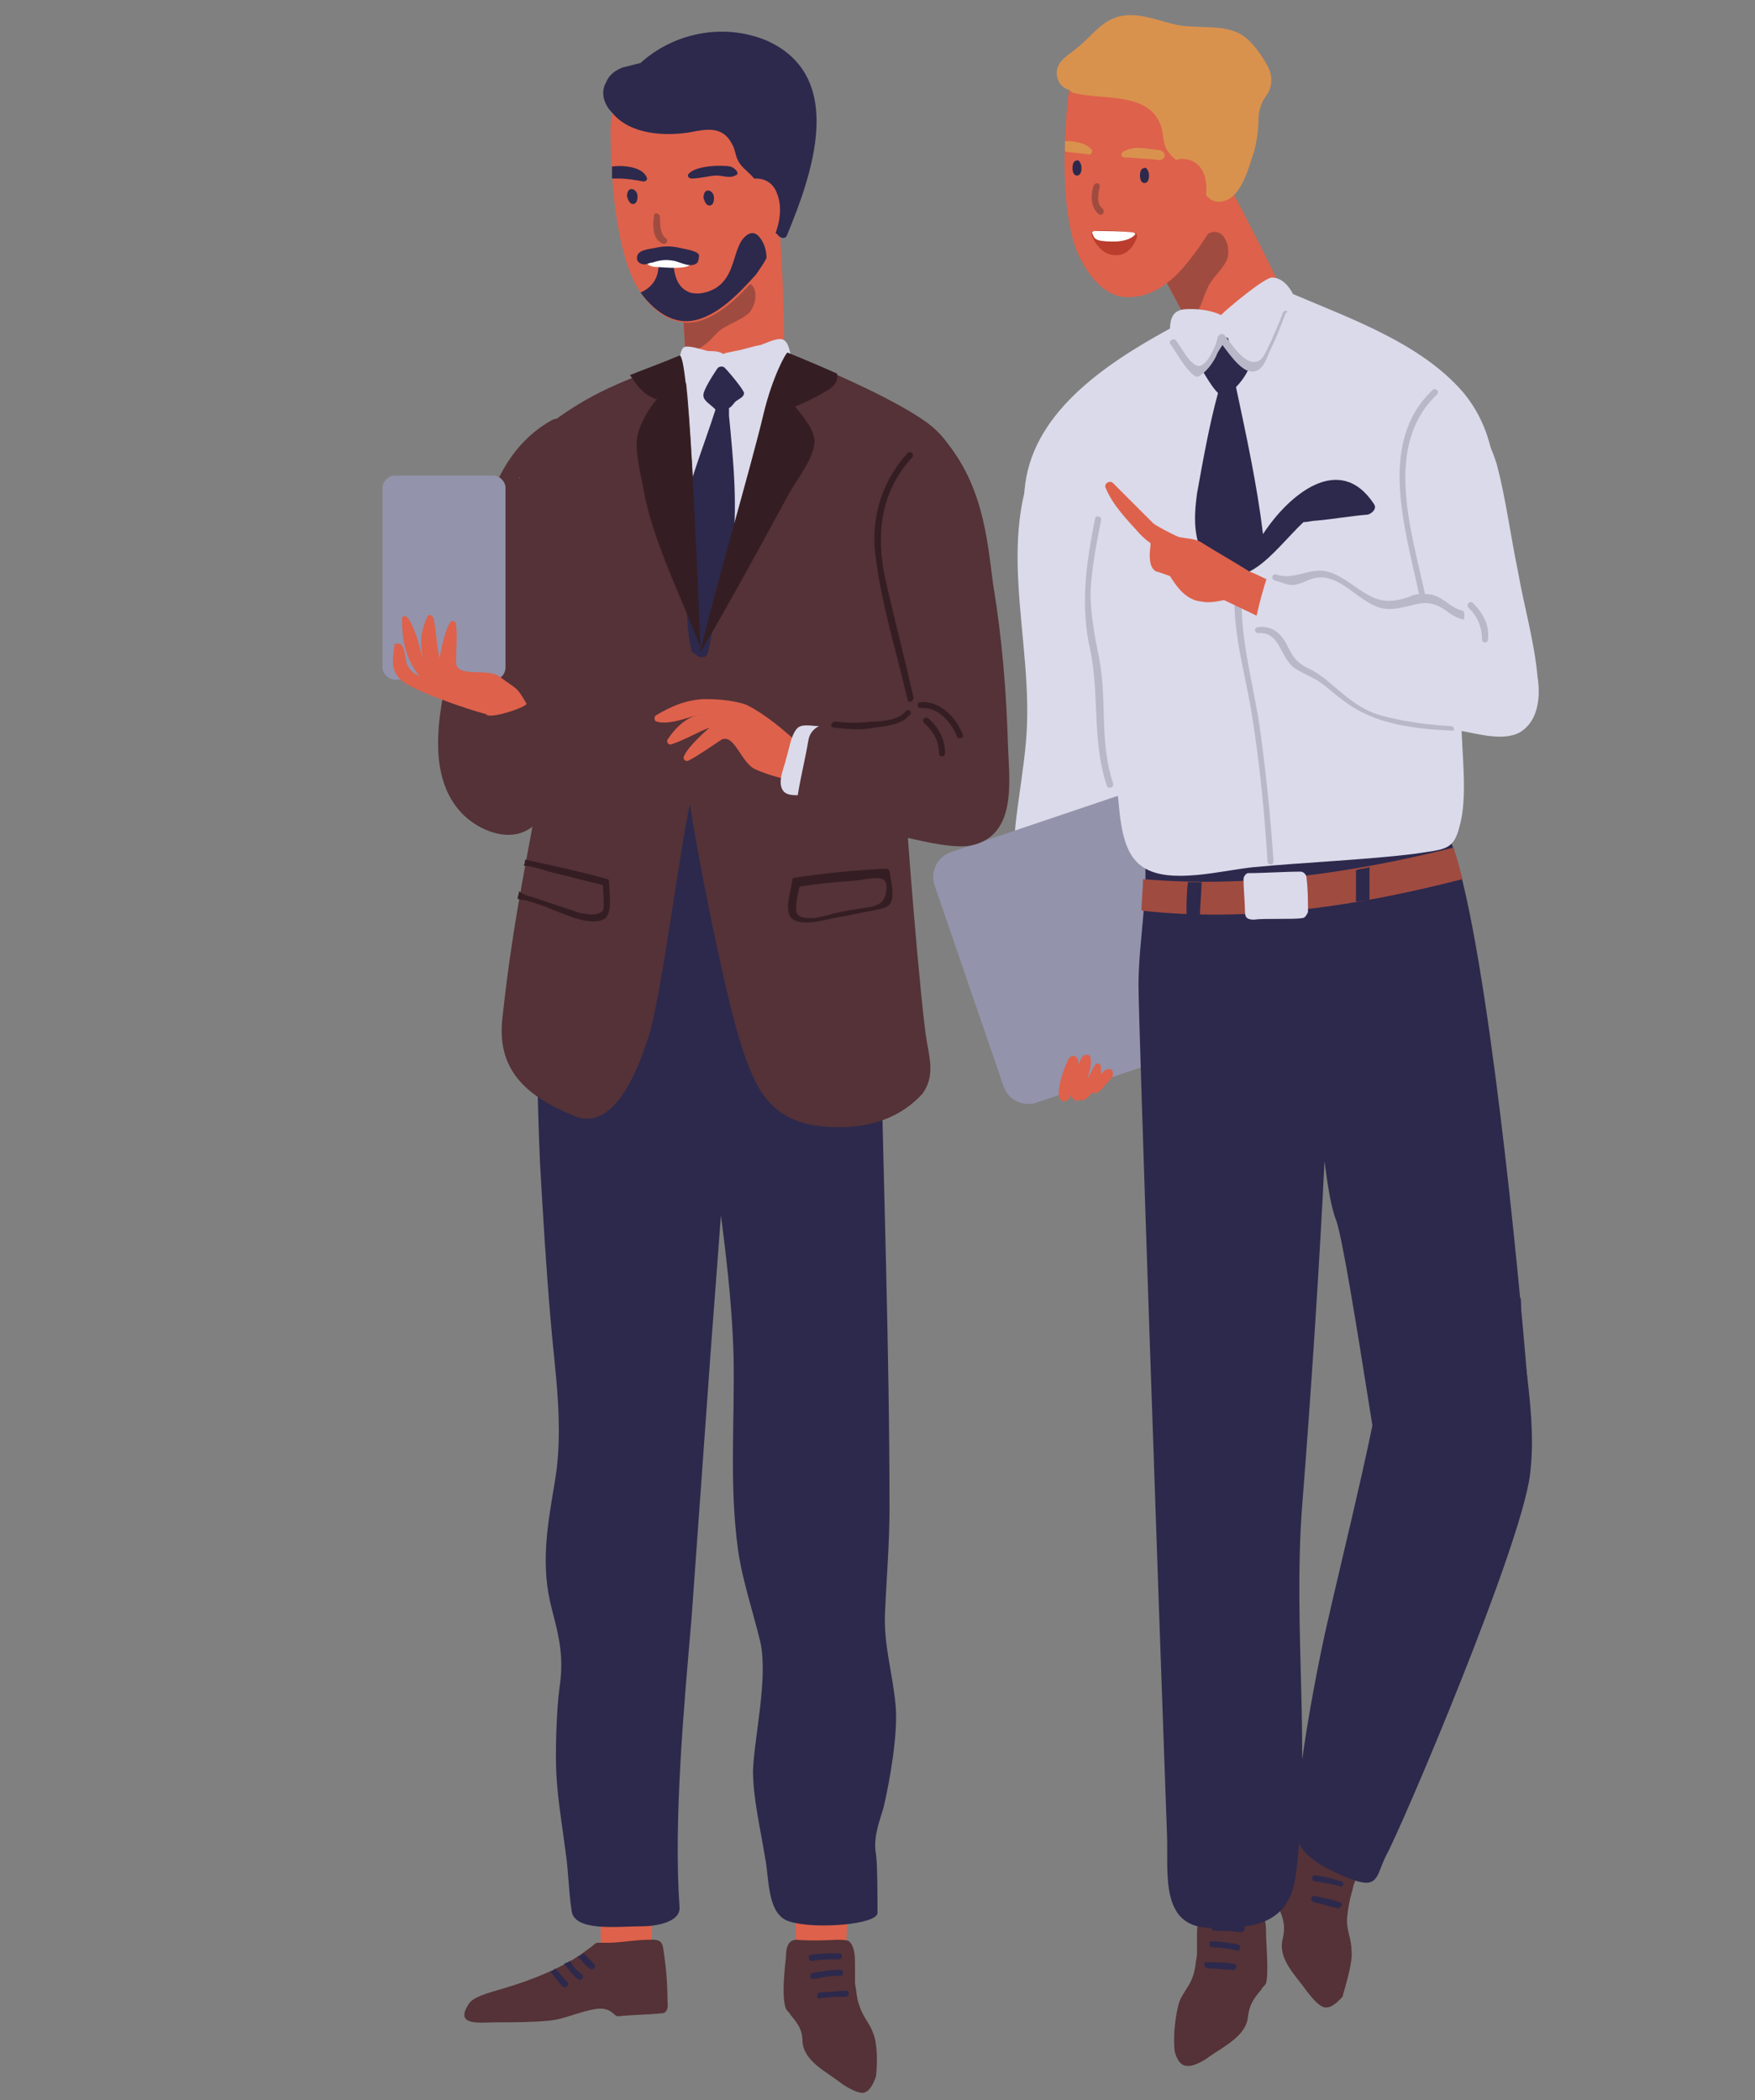 <?xml version="1.0" encoding="utf-8"?>
<!-- Generator: Adobe Illustrator 25.0.0, SVG Export Plug-In . SVG Version: 6.00 Build 0)  -->
<svg version="1.1" id="Layer_1" xmlns="http://www.w3.org/2000/svg" xmlns:xlink="http://www.w3.org/1999/xlink" x="0px" y="0px"
	 viewBox="0 0 117 140" style="enable-background:new 0 0 117 140;" xml:space="preserve">
<rect x="0" y="0" width="117" height="140" fill="#808080" stroke="none"/>
<style type="text/css">
	.st0{clip-path:url(#SVGID_1_);}
	.st1{fill:#DADAEA;}
	.st2{fill:#543237;}
	.st3{fill:#DE614B;}
	.st4{fill:#2C294C;}
	.st5{fill:#A04B40;}
	.st6{fill:#FFFFFF;}
	.st7{fill:#9393AB;}
	.st8{fill:#351E23;}
	.st9{fill:#D9924E;}
	.st10{fill:#BA3D2D;}
	.st11{fill:#B8B8C9;}
</style>
<g>
	<defs>
		<rect id="SVGID_3_" width="117" height="140"/>
	</defs>
	<clipPath id="SVGID_1_">
		<use xlink:href="#SVGID_3_"  style="overflow:visible;"/>
	</clipPath>
	<g class="st0">
		<path class="st1" d="M75.6,47.1c-0.1-0.4-0.5-0.7-0.9-0.9c-0.1-4.2-0.3-8.3-0.4-12.5c0-0.4,0-0.7,0-1.1c0,0,0,0,0,0
			c0-0.1,0-0.2,0-0.3c-0.1-0.6-0.5-0.9-1-0.9c0-0.2-0.1-0.4-0.1-0.6c-0.1-0.5-0.5-0.8-1-0.9c0.2-1.2-1.6-2.1-2.4-0.8
			C66,35.5,69,42.5,68.4,49.4c-0.3,3.5-1.2,6.8-0.7,10.3c0.5,3.8,1.2,7.4,1.2,11.2c0,0.8,0.6,1.2,1.3,1.3c0.6,0.1,1.2,0.1,1.8,0.2
			c0.7,0.1,1.3-0.7,1.3-1.3c-0.3-4.3,1.5-8.3,2.6-12.4C76.8,54.9,76.8,51,75.6,47.1z"/>
		<path class="st2" d="M36.8,28c-4.5,2.5-4.9,8.2-5.9,12.6c-0.8,3.8-3.2,10-0.3,13.4c1,1.2,3.1,2.2,4.6,1.3c1.5-0.8,1.8-3.6,2-5.1
			c0.6-5.9-0.8-12-2-17.8c-0.1-0.3-0.3-0.5-0.6-0.5c0.6-1.1,1.5-2.1,2.8-2.8C38.2,28.7,37.6,27.6,36.8,28z"/>
		<path class="st1" d="M51.8,24.8c-1.4-0.3-3-0.7-4.6-0.7c-0.6-0.1-1.1-0.2-1.7-0.2c-0.6-0.1-0.8,0.7-0.4,1c-0.2,1.2,0,2.5,0.1,3.7
			c0.1,1.6,0.2,3.3,0.3,4.9c0.2,3.3,0.4,6.6,0.7,9.9c0.1,0.6,0.8,0.9,1.2,0.3c0.8-1.2,1-2.6,1.3-4c0.4-1.6,0.9-3.2,1.4-4.7
			c1-3,1.9-6,1.9-9.1C52.3,25.6,52.4,25,51.8,24.8z"/>
		<path class="st3" d="M40.1,130.9c0,0.2,3.2,0.4,3.2,0.3c0.1-1.2,0.4-6.4,0.4-7.9c0-0.2-0.1-0.3-0.3-0.3c0-0.1-0.1-0.1-0.2-0.2
			c-0.8-0.2-2.7-1-2.9,0.4C40,124.4,40,129.7,40.1,130.9z"/>
		<path class="st3" d="M53.1,130.9c0,0.2,3.2,0.4,3.2,0.3c0.1-1.2,0.4-6.4,0.4-7.9c0-0.2-0.1-0.3-0.3-0.3c0-0.1-0.1-0.1-0.2-0.2
			c-0.8-0.2-2.7-1-2.9,0.4C53,124.4,53,129.7,53.1,130.9z"/>
		<path class="st2" d="M58.2,135.5c-0.2-0.6-0.7-1.1-0.9-1.8c-0.2-0.5-0.2-1-0.3-1.5c0-0.2,0-0.3,0-0.4c0-0.3,0-0.5,0-0.8
			c0-0.5,0-1.1-0.3-1.5c-0.1-0.2-0.5-0.2-0.9-0.2c-0.2,0-1.5,0.1-2.7,0c-0.6,0-0.7,0.6-0.7,1.1c-0.1,0.9-0.3,2.8,0,3.5
			c0.1,0.2,0.2,0.2,0.3,0.4c0.5,0.6,0.8,1,0.8,1.8c0.1,1.3,1.6,2,2.5,2.7c0.1,0.1,1,0.7,1.5,0.7c0.5,0,0.8-0.8,0.9-1.1
			C58.5,137.5,58.5,136.2,58.2,135.5z"/>
		<path class="st4" d="M59.7,113.6c-0.2-2.1-0.8-4-0.7-6.1c0.1-2.3,0.3-4.6,0.3-6.9c0-10.7-0.4-21.4-0.6-32.1c0-1.3-1.7-1.6-2.3-0.8
			c-0.1-1.1-0.3-2.2-0.5-3.3c-0.3-1.5-2.4-1-2.5,0.3c-0.1,0.7-0.1,1.4-0.2,2.1c-0.2-0.8-0.5-1.7-0.8-2.5c-0.2-0.6-0.9-1-1.4-0.9
			c0-0.1,0-0.1,0-0.2c-0.2-1.1-1.6-1.1-2.2-0.5c0-1.6-2.6-1.6-2.6,0c0,9.3,2.4,18.3,2.7,27.5c0.1,4.4-0.3,8.7,0.3,13.1
			c0.3,2.1,1,4.1,1.5,6.2c0.5,2.4-0.4,6.2-0.5,8.5c0,1.9,0.5,3.9,0.8,5.8c0.3,1.4,0.1,3.9,1.7,4.3c1.6,0.5,5.8,0.2,5.8-0.6
			c0-0.7,0-3.3-0.1-3.9c-0.2-1.1,0.2-2.1,0.5-3.1C59.3,118.8,59.9,115.5,59.7,113.6z"/>
		<path class="st2" d="M33.1,134.8c1.2,0,2.2,0,3.4-0.1c1.2-0.1,2-0.6,3.3-0.8c1-0.1,1.1,0.5,1.4,0.5c0.9-0.1,1.9-0.1,2.9-0.2
			c0.1,0,0.5,0,0.4-0.8c0-1.2-0.1-2.4-0.3-3.6c-0.1-0.6-0.6-0.5-1-0.5c-0.9,0-1.8,0.2-2.7,0.2c-1.1,0-0.5-0.1-1.4,0.5
			c-1.4,1.1-3.7,2-5.4,2.5c-0.6,0.2-2,0.5-2.4,1C30.2,135.1,32,134.8,33.1,134.8z"/>
		<path class="st4" d="M38,130.7c-0.1,0.1-0.2,0.1-0.4,0.2c0.3,0.3,0.5,0.7,0.9,1c0.2,0.2,0.5-0.1,0.3-0.3
			C38.5,131.4,38.2,131.1,38,130.7z M36.7,131.4c0.3,0.4,0.5,0.7,0.8,1c0.2,0.2,0.5-0.1,0.3-0.3c-0.3-0.3-0.5-0.6-0.8-0.9
			C37,131.3,36.8,131.4,36.7,131.4z M38.9,130.2c-0.1,0.1-0.2,0.2-0.4,0.2c0.3,0.3,0.5,0.6,0.8,0.8c0.2,0.2,0.5-0.1,0.3-0.3
			C39.4,130.7,39.1,130.4,38.9,130.2z"/>
		<path class="st4" d="M47.2,52.8c-1.9-0.6-4-1.1-5.8,0c-0.6,0.4-1.1,0.9-1.4,1.5c-0.5,0-1.1,0.2-1.3,0.8c-0.7-0.9-2.6-0.5-2.7,1.1
			c-0.3,7.1-0.3,14.2,0,21.3c0.2,3.5,0.4,6.9,0.7,10.4c0.3,3.6,0.9,7.2,0.3,10.8c-0.5,3-1,5.6-0.2,8.6c0.5,1.9,0.8,3.2,0.5,5.2
			c-0.2,1.4-0.3,4.5-0.2,5.9c0.1,1.7,0.4,3.4,0.6,5c0.2,1.3,0.2,2.6,0.4,3.9c0.1,1.5,3.1,1.1,4.7,1.1c1,0,2.6-0.3,2.5-1.3
			c-0.4-5.8,0.3-13.4,0.8-19.2l1.3-18.1c0.9-11.9,1.8-23.8,2.6-35.8C50.1,52.3,47.8,51.6,47.2,52.8z"/>
		<path class="st3" d="M51,14.3c-1.4-0.4-2.9-0.7-4.3-1c-0.1,0-0.3,0-0.4,0c-0.8,0-1.6,0.6-1.4,1.6c0.8,3.7,0.5,5.9,0.9,9.6
			c0.2,1.7,6.5,1.2,6.5,0.5c0-2.6-0.1-6.8-0.3-9.4C51.9,15.1,51.6,14.5,51,14.3z"/>
		<path class="st5" d="M47.9,22.1c0.6-0.5,1.4-0.7,2-1.2c0.6-0.6,0.8-2.2-0.5-2.1c-0.2,0-0.3,0.1-0.3,0.2c-0.6,0.1-1.3,0.5-1.7,0.9
			c-0.1-0.1-0.2-0.1-0.3-0.1c-0.5,0-1.1,0.3-1.6,0.7c0.1,1,0.1,2,0.2,2.9c0.2,0,0.5,0,0.7-0.1C47,23.1,47.4,22.6,47.9,22.1z"/>
		<path class="st3" d="M50.4,4.2c-1-1.1-2.6,0.2-4,0.2c-1.6,0-2.9-1.1-3.7,0.3c-1,1.1-2,2.3-2,3.9c0,3,0.3,7.8,1.7,10.4
			c1.1,2,2.6,2.6,3.7,2.5c1.8-0.2,3.4-2,4.4-3.1c0.5-0.6,1.4-2,1.5-2.7C53.1,11.7,53.5,7.4,50.4,4.2z"/>
		<path class="st3" d="M80,10.8c-1.5,0.3-2.9,0.6-4.4,0.9c-0.1,0-0.2,0.1-0.3,0.1c-0.7,0.3-1.2,1.2-0.6,2c2.2,3,3,5.1,4.9,8.3
			c0.9,1.4,6.4-1.7,6.1-2.3c-1.1-2.3-3-6.1-4.3-8.4C81.1,11.1,80.6,10.7,80,10.8z"/>
		<path class="st5" d="M80.5,19.2c0.3-0.7,1-1.2,1.3-1.9c0.3-0.8-0.2-2.3-1.3-1.7c-0.1,0.1-0.2,0.2-0.2,0.3c-0.5,0.3-0.9,1-1.2,1.5
			c-0.1,0-0.2,0-0.3,0c-0.5,0.2-0.9,0.7-1.1,1.3c0.5,0.9,0.9,1.7,1.4,2.6c0.2-0.1,0.4-0.2,0.6-0.4C80.1,20.5,80.2,19.8,80.5,19.2z"
			/>
		<path class="st3" d="M81.3,3c-0.9-1.1-2.7,0-4-0.1c-1.6-0.1-2.8-1.3-3.7-0.1c-1.1,1-2.2,2.1-2.4,3.7c-0.3,2.9-0.5,7.8,0.7,10.5
			c1,2.1,2.3,2.9,3.4,2.8c1.8,0,3.2-1.4,4.1-2.6c0.8-1,1.8-2.6,2-3.3C82.9,10.1,84,6.5,81.3,3z"/>
		<path class="st4" d="M42.5,13.1c0,0.3-0.1,0.5-0.3,0.5c-0.2,0-0.3-0.2-0.4-0.5c0-0.3,0.1-0.5,0.3-0.5
			C42.3,12.6,42.5,12.8,42.5,13.1z"/>
		<path class="st4" d="M47.6,13.2c0,0.3-0.1,0.5-0.3,0.5c-0.2,0-0.3-0.2-0.4-0.5c0-0.3,0.1-0.5,0.3-0.5
			C47.4,12.7,47.6,12.9,47.6,13.2z"/>
		<path class="st4" d="M51.1,2.7c-2.9-1.2-6.2-0.5-8.4,1.5c-0.4,0.1-0.8,0.2-1.2,0.3c-0.5,0.2-0.9,0.5-1.1,1c-0.4,0.7-0.1,1.5,0.4,2
			c0,0,0,0,0,0c1.2,1.5,3.6,1.6,5.3,1.3c1-0.2,2.1-0.4,2.7,0.8c0.2,0.3,0.2,0.7,0.4,1.1c0.2,0.4,0.6,0.7,0.9,1c0.9,1,1.1,1.8,1.3,3
			c0,0,0,0.1,0,0.1c0,0.1,0,0.3,0.1,0.3c0,0,0,0.1,0,0.1c0,0.2,0.2,0.3,0.3,0.4c0.2,0.3,0.6,0.4,0.7,0C54.1,11.7,56.5,5.1,51.1,2.7z
			"/>
		<path class="st3" d="M51.8,12.9c-0.2-0.6-0.7-1-1.4-1c-0.7,0-1.1,0.5-1.4,1c-0.6,0.8,0.5,1.5,1.2,1.1c0,0.1,0,0.3,0,0.4
			c-0.1,0.5-0.3,1-0.6,1.4c-0.6,0.9,0.8,1.7,1.5,0.9C51.8,15.7,52.3,14.1,51.8,12.9z"/>
		<path class="st4" d="M48.7,11.1c-0.5-0.1-2.3-0.1-2.8,0.5c-0.1,0.1,0,0.3,0.2,0.3c0.6,0,1.2-0.2,1.7-0.2c0.3,0,0.9,0.2,1.2,0
			C49.4,11.6,49,11.2,48.7,11.1z"/>
		<path class="st4" d="M40.8,11.1c0,0.3,0,0.5,0,0.8c0.1,0,0.3,0,0.4,0c0.6,0,1.2,0.1,1.7,0.2c0.2,0,0.3-0.2,0.2-0.3
			C42.8,11.1,41.5,11,40.8,11.1z"/>
		<path class="st5" d="M44.4,15.9C44,15.6,44,14.9,44,14.5c0-0.3-0.4-0.4-0.4-0.1c-0.1,0.6-0.1,1.5,0.5,1.8
			C44.4,16.4,44.6,16,44.4,15.9z"/>
		<path class="st4" d="M72.1,11.2c0,0.3-0.1,0.5-0.3,0.5c-0.2,0-0.3-0.2-0.3-0.5c0-0.3,0.1-0.5,0.3-0.5
			C71.9,10.6,72.1,10.9,72.1,11.2z"/>
		<path class="st4" d="M76.6,11.7c0,0.3-0.1,0.5-0.3,0.5c-0.2,0-0.3-0.2-0.3-0.5c0-0.3,0.1-0.5,0.3-0.5
			C76.4,11.1,76.6,11.4,76.6,11.7z"/>
		<path class="st5" d="M73.5,13.9c-0.4-0.3-0.3-0.9-0.2-1.4c0.1-0.3-0.3-0.4-0.4-0.1c-0.2,0.6-0.2,1.5,0.4,1.9
			C73.5,14.4,73.7,14.1,73.5,13.9z"/>
		<path class="st4" d="M49.4,16.1c-0.5,0.9-0.5,2-1.3,2.8c-0.5,0.5-1.4,0.8-2.1,0.6c-0.8-0.3-1-1-1.1-1.8c0-0.4-0.4-0.5-0.7-0.4
			c-0.2,0-0.3,0.2-0.3,0.4c0,0.9-0.5,1.5-1.2,1.8c1.1,1.5,2.3,2,3.3,1.9c1.8-0.2,3.4-2,4.4-3.1c0.2-0.3,0.5-0.7,0.7-1.1
			c0-0.4-0.1-0.9-0.4-1.3C50.3,15.3,49.8,15.5,49.4,16.1z"/>
		<path class="st6" d="M46,17.3c-0.2-0.3-0.9-0.3-1.2-0.3c-0.1,0-0.4,0-0.6,0c0-0.1-0.1-0.2-0.3-0.2c-0.3,0.1-0.8,0.3-0.8,0.6
			c0,0.3,0.4,0.4,0.7,0.4C44.1,17.8,46.5,18.1,46,17.3z"/>
		<path class="st4" d="M46.6,17c-0.1-0.3-1-0.4-1.4-0.5c-0.5-0.1-0.9-0.1-1.4,0c-0.4,0.1-1.1,0.1-1.3,0.5c-0.1,0.3,0,0.5,0.3,0.6
			c0.2,0.1,0.5-0.1,0.7-0.1c0.6-0.2,1-0.2,1.5-0.1c0.4,0.1,1.1,0.5,1.5,0.1C46.6,17.3,46.6,17.1,46.6,17z"/>
		<path class="st2" d="M61.8,69.5c-0.4-2.1-1.5-15.9-1.4-15.9c0.9-3.9,4.3-16.4,4.1-19.6c-0.1-2.3-0.8-4.5-2.8-5.9
			c-2.8-2-9.2-4.5-9.2-4.5c-0.1,0-1,1.6-1.6,4.1c-0.9,3.9-3.7,13.1-4.2,15.8c-0.1-2.1-0.7-19.9-1.3-19.6c-3.7,1.5-5.9,2.1-9.2,4.7
			c-4.2,3.3-0.1,23-0.5,25.4c-0.9,4.9-1.6,8.3-2.2,13.8c-0.4,3.4,1.4,5.2,4.8,6.6c2.5,1,4.1-2.6,5-5.5c0.9-3.2,2-12.2,2.7-15.3
			c0.3,2.3,2.1,11.7,3.3,15.7c0.9,2.8,1.7,5.1,4.9,5.7c2.6,0.4,5.4,0,7.3-2.1C62.3,71.8,62,70.6,61.8,69.5z"/>
		<path class="st7" d="M32.9,45.3h-6.6c-0.4,0-0.8-0.4-0.8-0.8v-12c0-0.4,0.4-0.8,0.8-0.8h6.6c0.4,0,0.8,0.4,0.8,0.8v12
			C33.7,44.9,33.4,45.3,32.9,45.3z"/>
		<path class="st7" d="M85.4,68l-16.3,5.5c-0.9,0.3-1.9-0.2-2.2-1.1L62.3,59c-0.3-0.9,0.2-1.9,1.1-2.2l16.3-5.5
			c0.9-0.3,1.9,0.2,2.2,1.1l4.6,13.5C86.8,66.7,86.3,67.7,85.4,68z"/>
		<path class="st4" d="M55.9,130.6c0.3,0,0.3-0.4,0-0.4c-0.6,0-1.2,0-1.8,0.1c-0.3,0-0.2,0.5,0.1,0.4
			C54.8,130.6,55.3,130.6,55.9,130.6z M56,131.3c-0.6,0-1.2,0.1-1.8,0.2c-0.3,0.1-0.2,0.5,0.1,0.4c0.5-0.1,1.1-0.2,1.6-0.2
			C56.3,131.8,56.3,131.3,56,131.3z M56.4,132.7c-0.6,0-1.1,0.1-1.7,0.1c-0.3,0-0.3,0.5,0,0.4c0.6-0.1,1.1-0.1,1.7-0.1
			C56.6,133.1,56.7,132.7,56.4,132.7z"/>
		<path class="st3" d="M83.8,129c0,0.2-3.2,0.4-3.2,0.3c0-1.2-0.3-6.4-0.2-7.9c0-0.2,0.1-0.3,0.3-0.3c0-0.1,0.1-0.1,0.2-0.2
			c0.8-0.2,2.7-1,2.9,0.4C84,122.5,83.9,127.8,83.8,129z"/>
		<path class="st2" d="M78.6,133.5c0.2-0.6,0.7-1.1,0.9-1.7c0.2-0.5,0.2-1,0.3-1.5c0-0.2,0-0.3,0-0.4c0-0.3,0-0.5,0-0.8
			c0-0.5,0-1.1,0.3-1.5c0.1-0.2,0.5-0.2,0.9-0.2c0.2,0,1.5,0.1,2.7,0.1c0.6,0,0.7,0.6,0.7,1.2c0,0.9,0.2,2.8,0,3.5
			c-0.1,0.2-0.2,0.2-0.3,0.4c-0.5,0.6-0.8,1-0.9,1.8c-0.1,1.3-1.6,2-2.6,2.7c-0.1,0.1-1,0.7-1.5,0.6c-0.5,0-0.8-0.8-0.8-1.1
			C78.2,135.5,78.4,134.2,78.6,133.5z"/>
		<path class="st4" d="M82.7,128.8c0.3,0,0.4-0.4,0.1-0.4c-0.6-0.1-1.2-0.1-1.8-0.1c-0.3,0-0.3,0.4,0,0.4
			C81.6,128.7,82.1,128.7,82.7,128.8z M80.8,129.8c0.6,0,1.1,0.1,1.6,0.2c0.3,0.1,0.4-0.3,0.1-0.4c-0.6-0.1-1.2-0.2-1.8-0.2
			C80.6,129.4,80.6,129.8,80.8,129.8z M80.5,131.2c0.6,0,1.1,0.1,1.7,0.1c0.3,0,0.3-0.4,0-0.4c-0.5-0.1-1.1-0.1-1.7-0.1
			C80.2,130.7,80.2,131.1,80.5,131.2z"/>
		<path class="st3" d="M86.7,124c0,0.1,2.9,1.4,2.9,1.3c0.4-1.1,2.4-6,2.8-7.4c0.1-0.2,0-0.3-0.2-0.3c0-0.1-0.1-0.2-0.1-0.2
			c-0.7-0.4-2.2-1.8-2.9-0.6C88.7,117.8,87,122.9,86.7,124z"/>
		<path class="st2" d="M90.1,130c0-0.7-0.3-1.3-0.3-1.9c0-0.5,0.1-1,0.2-1.5c0-0.1,0.1-0.3,0.1-0.4c0.1-0.3,0.1-0.5,0.2-0.7
			c0.2-0.5,0.3-1.1,0.2-1.6c-0.1-0.2-0.4-0.4-0.8-0.5c-0.2-0.1-1.4-0.4-2.5-0.8c-0.6-0.2-0.8,0.4-1,0.9c-0.3,0.8-1.1,2.6-1.1,3.3
			c0,0.3,0.1,0.3,0.2,0.5c0.3,0.7,0.4,1.2,0.2,2c-0.3,1.3,0.9,2.4,1.6,3.4c0.1,0.1,0.7,1,1.2,1.1c0.5,0.1,1-0.5,1.2-0.7
			C89.8,132,90.2,130.7,90.1,130z"/>
		<path class="st4" d="M89.5,124.7c0.3,0.1,0.4-0.3,0.2-0.4c-0.6-0.2-1.1-0.4-1.7-0.5c-0.3,0-0.3,0.4,0,0.4
			C88.4,124.3,88.9,124.4,89.5,124.7z M89.4,125.4c-0.6-0.2-1.1-0.3-1.7-0.4c-0.3,0-0.3,0.4,0,0.4c0.6,0.1,1.1,0.2,1.6,0.3
			C89.5,125.9,89.7,125.5,89.4,125.4z M89.3,126.8c-0.5-0.2-1.1-0.3-1.6-0.4c-0.3-0.1-0.4,0.3-0.1,0.4c0.5,0.1,1.1,0.3,1.6,0.4
			C89.4,127.2,89.6,126.8,89.3,126.8z"/>
		<path class="st3" d="M35.1,46.9c-0.7-1.2-0.6-0.9-1.8-1.8c-0.8-0.6-2.8,0.1-2.9-0.9c0-0.7,0.1-1.9,0-2.6c0-0.2-0.3-0.3-0.4-0.1
			c-0.4,0.6-0.7,2.4-0.7,2.4c-0.2-0.9-0.2-1.8-0.4-2.7c-0.1-0.2-0.3-0.3-0.4-0.1c-0.5,1-0.5,1.9-0.3,2.8c-0.1-0.2-0.5-2.2-1.1-2.8
			c-0.2-0.1-0.3,0-0.3,0.2c0,1.2,0.2,2.4,0.9,3.4c0.1,0.2,0.2,0.3,0.3,0.4c-0.4-0.2-0.7-0.4-0.9-0.9c-0.1-0.3-0.1-1.4-0.6-1.3
			c-0.1,0-0.2,0-0.2,0.1c-0.1,0.9-0.3,1.6,0.4,2.3c0.7,0.7,4.5,2,5.7,2.3C32.6,48,35.2,47.1,35.1,46.9z"/>
		<path class="st3" d="M43.7,47.7c1-0.6,2.1-1.1,3.4-1.1c1.5,0,2.5,0.3,2.7,0.4c2,1,4.1,3.2,5.1,4.2c0.2,0.2,0.1,0.4,0,0.5
			c0,0.2-0.1,0.3-0.3,0.4c-1.3,0.1-2.8-0.2-4.2-0.8c-1-0.4-1.4-2.4-2.3-2c-0.6,0.4-1.6,1.1-2.2,1.4c-0.2,0.1-0.4-0.1-0.3-0.3
			c0.3-0.7,1.6-1.8,1.7-1.9c-0.8,0.3-1.6,0.8-2.5,1.1c-0.2,0.1-0.4-0.1-0.3-0.3c0.6-0.9,1.3-1.5,2.2-1.7c-0.2,0-2.1,0.8-2.9,0.5
			C43.6,48.1,43.6,47.8,43.7,47.7z"/>
		<path class="st1" d="M54.6,48.4c-0.5,0-1.2-0.2-1.5,0.2c-0.4,0.5-0.5,1.4-0.7,2c-0.1,0.5-0.5,1.3-0.3,1.9c0.2,0.6,0.9,0.5,1.4,0.5
			c0.3,0,0.5-0.3,0.4-0.5c0-0.1,0-0.3,0-0.4c0.2-0.9,0.4-1.7,0.5-2.6c0,0,0,0,0,0c0-0.1,0-0.1,0-0.2c0.1,0,0.1,0,0.2,0
			C55.2,49.3,55.2,48.4,54.6,48.4z"/>
		<path class="st2" d="M67.2,49.8c-0.1-3.7-0.4-7.3-1-10.9c-0.4-3.1-0.7-6.8-3.5-9.9c-1.3-1.4-2.9,0.8-1.7,2.4
			c0.9,1.2,1.3,2.7,1.6,4.2c-0.1,0.2-0.2,0.4-0.2,0.7c0,0.8-0.1,1.7-0.1,2.5c-0.9-0.3-1.9,0.1-1.9,1.4c0,2.9-0.3,5.9-0.8,8.8
			c-0.7-0.1-1.4-0.1-2.2,0c-0.4-0.2-0.9-0.4-1.3-0.6c-0.8-0.4-2-0.1-2.2,0.9c-0.2,1.2-0.5,2.4-0.7,3.6c-0.1,0.7,0.2,1.7,1,1.8
			c1.9,0.3,3.7,0.7,5.6,1c1.5,0.3,3.2,0.8,4.7,0.7C67.8,55.9,67.3,52.2,67.2,49.8z"/>
		<path class="st8" d="M60.9,46.5c-0.6-2.7-1.3-5.3-1.9-8c-0.6-2.9-0.3-5.7,1.8-8c0.2-0.2-0.1-0.5-0.3-0.3c-1.8,2-2.5,4.5-2.1,7.1
			c0.4,3.1,1.4,6.3,2.1,9.3C60.5,46.9,60.9,46.8,60.9,46.5z"/>
		<path class="st8" d="M64.2,49c-0.4-1.1-1.5-2.3-2.8-2.2c-0.3,0-0.3,0.4,0,0.4c1.1-0.1,2,0.9,2.4,1.9C63.8,49.3,64.3,49.2,64.2,49z
			"/>
		<path class="st8" d="M61.9,47.9c-0.2-0.2-0.5,0.1-0.3,0.3c0.6,0.5,1,1.2,1,2c0,0.3,0.4,0.3,0.4,0C63,49.3,62.6,48.5,61.9,47.9z"/>
		<path class="st1" d="M52.7,23.6c-0.1-0.4-0.2-1-0.7-1c-0.4,0-1,0.3-1.3,0.4c-0.6,0.1-1.1,0.3-1.7,0.4c-0.4,0.1-0.6,0.1-0.8,0.2
			c0,0,0,0,0,0c-0.2-0.2-0.7-0.2-1-0.2c-0.4-0.1-1-0.3-1.4-0.3c-0.4,0-0.4,0.4-0.5,0.8c0,0.1,0.1,0.2,0.2,0.3c0,0.5,0,1.2,0.3,1.4
			c0,0.2,0.1,0.3,0.1,0.5c0.1,0.1,0.2,0.1,0.3,0.1c0.1,0.1,0.2,0.1,0.3,0c0.1,0.1,0.1,0.1,0.2,0.1c0,0,0.1,0,0.1,0c0,0,0,0,0,0.1
			c-0.1,0-0.2,0.1-0.2,0.2c0,0.1,0,0.3,0,0.4c0,0.2,0.3,0.3,0.4,0.1c0.1-0.2,0.2-0.4,0.3-0.6c0,0.2,0.3,0.3,0.4,0.1
			c0.1-0.2,0.1-0.3,0.2-0.5c0,0.1,0,0.3,0,0.4c0,0.3,0.4,0.3,0.4,0c0.1,0.3,0.1,0.5,0.2,0.8c0.1,0.3,0.5,0.2,0.4-0.1
			c-0.1-0.2-0.1-0.5-0.1-0.8c0,0,0,0,0,0c0.2-0.1,0.4-0.2,0.6-0.3c0,0.1,0.2,0.2,0.3,0.1c0.3-0.1,0.6-0.2,0.8-0.4
			c0,0.2,0.1,0.3,0.3,0.2c0.1,0,0.2-0.1,0.3-0.1c0,0.2,0.1,0.3,0.3,0.2c0.4-0.2,0.7-0.5,0.8-1c0,0,0.1-0.1,0.1-0.2
			c0-0.2,0.1-0.5,0.1-0.7c0-0.1,0-0.1,0-0.1c0,0,0-0.1,0-0.1C52.7,23.8,52.7,23.7,52.7,23.6z"/>
		<path class="st4" d="M48.3,24.5c-0.1-0.1-0.4-0.1-0.5,0.1c-0.2,0.3-1,1.5-0.9,1.8c0,0.3,0.5,0.6,0.7,0.8c0,0,0.1,0.1,0.1,0.1
			c-0.8,2.5-1.8,4.9-2.3,7.4c0,0.7,0.1,1.4,0.1,2c0.1-0.7,0.2-1.3,0.3-2c0,1.2,0,2.3,0,3.5c0,1.7-0.1,3.5,0.3,5.1
			c0,0.2,0.2,0.3,0.3,0.3c0,0,0,0,0,0c0.2,0.3,0.7,0.3,0.8-0.1c0.3-1.5,0.6-2.9,0.8-4.4c0.1-0.1,0.2-0.2,0.2-0.3
			c0-0.4,0-0.8,0.1-1.3c0-0.1,0-0.3,0.1-0.4c0.1,0.1,0.3,0,0.4-0.2c0.4-3.1,0.1-6.1-0.2-9.2c0,0,0-0.1,0-0.1c0-0.1,0-0.3,0-0.4
			c0.2-0.1,0.3-0.3,0.4-0.4c0.2-0.2,0.6-0.3,0.6-0.6C49.6,26,48.6,24.8,48.3,24.5z"/>
		<path class="st8" d="M60.4,47.4c-0.5,0.6-1.6,0.7-2.3,0.7c-0.8,0.1-1.6,0.1-2.4,0c-0.3,0-0.4,0.4-0.1,0.4c0.9,0.1,1.8,0.2,2.7,0
			c0.8-0.1,1.8-0.2,2.3-0.8C60.9,47.5,60.6,47.2,60.4,47.4z"/>
		<path class="st8" d="M59.3,58.1c0-0.1-0.1-0.2-0.2-0.2c-2.1,0.1-4.1,0.3-6.1,0.6c-0.1,0-0.2,0.1-0.2,0.2c0,0,0,0.1,0,0.1
			c-0.1,0.7-0.6,2.1,0.1,2.5c0.8,0.5,2.4-0.1,3.2-0.2c0.7-0.1,1.4-0.3,2.1-0.4c0.3-0.1,0.8-0.1,1.1-0.4
			C59.7,59.8,59.4,58.7,59.3,58.1z M58.8,60.1c-0.4,0.4-1.2,0.4-1.7,0.5c-0.6,0.1-1.3,0.2-1.9,0.4c-0.4,0.1-0.8,0.2-1.1,0.2
			c-0.3,0-0.9,0-1-0.4c-0.1-0.3,0.1-1.3,0.2-1.7c1.2-0.2,2.4-0.3,3.7-0.4c0.3,0,1.5-0.3,1.8-0.1C59.3,58.7,59.1,59.8,58.8,60.1z"/>
		<path class="st8" d="M40.6,58.8c0-0.1,0-0.2-0.1-0.2c-1.8-0.5-3.6-0.9-5.5-1.3c0,0.1,0,0.3-0.1,0.4c0.4,0,1.4,0.3,1.7,0.4
			c1.2,0.3,2.4,0.6,3.6,0.9c0,0.5,0.1,1.4,0,1.7C39.9,61,39.3,61,39,60.9c-0.4,0-0.7-0.2-1.1-0.3c-0.6-0.2-1.2-0.4-1.8-0.6
			c-0.5-0.2-1.2-0.3-1.5-0.6c0,0.2-0.1,0.4-0.1,0.5c0.2,0.1,0.3,0.1,0.5,0.1c0.7,0.2,1.3,0.4,2,0.7c0.8,0.3,2.3,1,3.2,0.6
			C40.9,61,40.6,59.5,40.6,58.8C40.6,58.8,40.6,58.8,40.6,58.8z"/>
		<path class="st8" d="M55.8,24.9c-1.8-0.8-3.3-1.4-3.3-1.4c-0.1,0-1,1.6-1.6,4.1c-0.8,3.4-3.3,11.9-4.2,15.8c0,0,0.1-0.1,0.1-0.1
			c2-3.4,3.9-6.9,5.8-10.4c0.5-0.9,1.7-2.4,1.7-3.5c0-0.7-0.7-1.6-1.3-2.3c0.8-0.3,1.5-0.7,2.2-1.1C55.7,25.7,55.9,25.3,55.8,24.9z"
			/>
		<path class="st8" d="M45.3,23.7C44.1,24.2,43,24.6,42,25c0.4,0.6,0.8,1.2,1.5,1.5c0.1,0.1,0.2,0.1,0.3,0.1
			c-0.6,0.7-1.1,1.6-1.3,2.4c-0.2,1.1,0.2,2.5,0.4,3.6c0.6,3.5,2.6,7.3,3.8,10.6C46.6,41.3,46,23.5,45.3,23.7z M46.7,43.4
			c0,0.1,0.1,0,0.1-0.3C46.7,43.2,46.7,43.3,46.7,43.4z"/>
		<path class="st9" d="M84.5,4.4c-0.3-0.6-1-1.6-1.6-2c-1.3-0.9-3.2-0.4-4.7-0.8c-1.2-0.3-2.4-0.8-3.6-0.5c-1.2,0.3-1.9,1.4-2.8,2.1
			c-0.6,0.5-1.6,1-1.3,2c0.1,0.4,0.4,0.7,0.8,0.8c0.1,0.1,0.2,0.2,0.3,0.2c2,0.5,5-0.1,5.8,2.2c0.2,0.6,0.1,1.1,0.4,1.6
			c0.5,0.8,1.4,1.1,1.9,1.9c0.5,0.7,0.8,1.8,1.9,1.5c1.2-0.3,1.7-2.4,2-3.3c0.2-0.7,0.3-1.5,0.3-2.2c0-0.5,0.2-1.1,0.5-1.5
			C84.8,5.9,84.9,5.1,84.5,4.4z"/>
		<path class="st3" d="M80.3,11.7c-0.2-0.6-0.6-1-1.3-1.1c-0.7-0.1-1.1,0.4-1.5,0.8c-0.6,0.8,0.4,1.6,1.1,1.2c0,0.1,0,0.3,0,0.4
			c-0.1,0.5-0.4,1-0.8,1.4c-0.7,0.8,0.7,1.8,1.4,1C80.1,14.5,80.7,13,80.3,11.7z"/>
		<path class="st9" d="M77.3,10c0,0-0.1,0-0.1,0c-0.8-0.1-1.6-0.3-2.3,0.1c-0.2,0.1-0.2,0.4,0.1,0.4c0.6,0,1.1,0.1,1.7,0.1
			c0.3,0,0.7,0.2,0.9-0.1C77.7,10.5,77.7,10.1,77.3,10z"/>
		<path class="st9" d="M71,9.4c0,0.2,0,0.5,0,0.7c0.5,0.1,1.1,0.1,1.6,0.2c0.2,0,0.3-0.3,0.1-0.4C72.3,9.5,71.6,9.4,71,9.4z"/>
		<path class="st10" d="M75.6,15.5c-0.9-0.1-1.7-0.2-2.6-0.1c-0.2,0-0.3,0.2-0.2,0.3c0.2,0.6,0.8,1.3,1.5,1.3
			c0.8,0.1,1.3-0.6,1.5-1.2C75.8,15.7,75.8,15.5,75.6,15.5z"/>
		<path class="st6" d="M73,15.4c-0.1,0-0.1,0-0.2,0.1c0.1,0.2,0.1,0.4,0.4,0.5c0.3,0.1,0.8,0.1,1.1,0.1c0.4,0,1.1-0.1,1.4-0.5
			c0,0-0.1-0.1-0.1-0.1C74.8,15.4,73.9,15.4,73,15.4z"/>
		<path class="st4" d="M101.8,91.7c-0.5-6.3-2.6-28.3-4.9-35.1c-0.4-1.3-2.5-5.8-2.5-4.4c0,0.6,0.1,1.3,0.2,1.9
			c-3,0.4-5.8,1.1-8.6,2c0-0.2,0-0.4,0-0.7c-0.1-1-1.2-1.2-1.8-0.7c0-0.1,0-0.1,0-0.2c-0.1-1.2-2-1.4-2.1-0.2c0,0,0,0,0,0.1
			c-0.2-0.1-0.4-0.2-0.6-0.2c0-1.2-1.9-1.3-2.1-0.2c-0.1,0.8-0.3,1.7-0.4,2.5c-0.4-0.2-0.9-0.1-1.2,0.3c-0.1,0-0.2,0-0.3,0.1
			c0-0.1,0-0.2,0-0.3c-0.2-1.3-1.5-1.9-1.3-0.6c0.5,3.1-0.3,6.5-0.3,9.7c0,2.3,1.3,40.1,1.9,56.6c0.1,2.5-0.5,6.1,2.8,6.2
			c3.1,0.1,5.4-0.3,5.8-3.6c1-8.2-0.2-16.2,0.4-24.4c0.6-7.5,1.2-16.8,1.5-23.1c0.2,1.5,0.4,3,0.8,4c0.8,2.5,3.3,20,5.5,33
			c0.8-5.9,2.8-11.7,6.1-16.9c0.4-0.7,0.2,0.1,0.8,0C101.3,97.3,101.9,91.9,101.8,91.7z M93.5,56.9c0-0.1-0.1-0.1-0.1-0.2
			c-0.1-0.1-0.2-0.2-0.3-0.3c0.2,0,0.4-0.1,0.5-0.1c0,0,0,0.1,0,0.1C93.6,56.6,93.5,56.7,93.5,56.9z"/>
		<path class="st1" d="M97.5,26.1c-2.8-3.2-7.3-4.8-11.3-6.5c-0.3-0.6-0.8-1.1-1.4-1.1c-0.5,0-2.9,2-3.4,2.5c-0.6-0.3-1.4-0.4-2-0.4
			c-0.4,0-0.8,0-1.1,0.3c-0.2,0.2-0.3,0.6-0.3,1c-4.6,2.5-9.3,5.8-9.7,10.8c-0.1,1.2,2,1.2,2.1,0c0-0.1,0-0.1,0-0.2
			c0.3,0.2,0.7,0.2,1.1,0.1c-0.1,0.9-0.1,2,0.3,2.8c0,0.1,0,0.2,0,0.3c0.8,5.4,1.7,10.9,2.6,16.3c0.3,1.7,0.1,4.7,1.8,5.8
			c1.8,1.2,5.3,0.2,7.4,0c3.1-0.3,7.7-0.5,10.8-0.9c1.9-0.3,2.5-0.2,2.9-1.8c0.7-2.5-0.1-6,0.2-8.5c0.3-2.7,0.1-5.8,1.5-8.3
			c0.2-0.1,0.3-0.4,0.3-0.6C99.9,33.8,100.3,29.4,97.5,26.1z"/>
		<path class="st4" d="M101.4,86.8c0-1.1-0.7,1-0.9,2.1c-0.1,1-0.3,2.1-0.4,3.1c-0.1,0.4-0.2,0.8-0.3,1.2c-0.1-0.7-1-1.1-1.5-0.5
			c0.2-0.6,0.3-1.2,0.5-1.8c0.3-1-0.9-1.5-1.5-0.8c0.1-0.3,0.2-0.6,0.2-0.9c0.2-0.9-0.9-1.6-1.5-0.8c-0.1,0.1-0.1,0.2-0.2,0.3
			c-0.4,0-0.8,0.1-0.9,0.5c-0.5,1.5-1,3-1.4,4.5c0.4-2,0.7-4,1-6c0.1-1.1-1.5-1.2-1.7-0.1c-1,7.2-2.9,14.3-4.5,21.4
			c-0.7,3.3-1.3,6.6-1.7,9.9c-0.1,1.2-0.4,2.5-0.1,3.7c0.4,1.5,3.1,2.5,4,2.8c1.4,0.4,1.3-0.5,1.9-1.7c1.1-2,9-20.6,9.6-25.4
			C102.5,94.3,101.4,90.4,101.4,86.8z"/>
		<path class="st3" d="M74.1,71.3c-0.2-0.1-0.4,0-0.5,0.1c-0.1,0.1-0.1,0.1-0.2,0.2c0-0.2,0-0.3,0-0.5c0-0.2-0.3-0.3-0.4-0.1
			c-0.2,0.3-0.3,0.6-0.5,0.9c0.1-0.4,0.3-0.9,0.2-1.4c0-0.1-0.1-0.2-0.2-0.2c-0.4,0-0.5,0.4-0.6,0.7c0,0,0,0,0,0
			c0-0.2,0-0.3-0.1-0.5c-0.1-0.1-0.3-0.2-0.5,0c-0.2,0.2-1.3,3-0.3,2.9c0.2,0,0.3-0.2,0.4-0.4c0,0.1,0.1,0.2,0.2,0.3
			c0.1,0.1,0.3,0.1,0.5,0c0.1,0,0.1,0.1,0.2,0c0.2-0.1,0.4-0.3,0.5-0.5c0.1,0.1,0.2,0.1,0.4,0c0.2-0.1,0.4-0.4,0.5-0.5
			c0.2-0.2,0.4-0.4,0.5-0.6C74.2,71.6,74.2,71.4,74.1,71.3z"/>
		<path class="st11" d="M82.8,39.3c0.1-1.5,0-2.9-0.2-4.3c-0.1-1.5,0-2.9,0-4.4c0.1-2.6-0.5-5.2-1-7.8c-0.1,0-0.2,0-0.3,0
			c0,0.1,0,0.2-0.1,0.2c0,0,0,0,0,0c0.5,2.7,1,5.3,0.9,8.1c-0.2,2.9,0.3,5.7,0.2,8.5c-0.1,2.8,0.8,5.6,1.2,8.3
			c0.5,3.2,0.8,6.3,1,9.5c0,0.3,0.4,0.3,0.4,0c-0.2-3-0.5-5.9-0.9-8.8C83.6,45.7,82.6,42.5,82.8,39.3z"/>
		<path class="st11" d="M74.2,52.2c-0.9-2.7-0.4-5.5-0.9-8.2c-0.3-1.5-0.6-3-0.6-4.6c0.1-1.6,0.4-3.2,0.7-4.7
			c0.1-0.3-0.4-0.4-0.4-0.1c-0.6,3-1,5.8-0.3,8.8c0.6,3,0.1,6.1,1.1,9C73.9,52.6,74.3,52.5,74.2,52.2z"/>
		<path class="st1" d="M102.5,45.1c-0.2-2.3-0.9-4.7-1.3-7c-0.5-2.4-0.8-4.8-1.4-7.1c-0.4-1.3-0.9-2.4-2.2-3.1
			c-0.7-0.4-1.4,0.7-0.6,1.1c0.8,0.4,1.4,1.3,1.7,2.4c-0.8-0.4-2,0-1.9,1.1c0,1.3,0.4,2.5,0.7,3.8c-0.1,0-0.2,0-0.2,0
			c0-0.1,0-0.1-0.1-0.2c-0.4-1.1-1.7-1.2-2.4-0.3c0,0,0,0,0,0.1c-0.8-0.4-1.9-0.1-1.8,1.1c0.1,0.5,0.1,1,0.1,1.5
			c-0.1,0.2-0.2,0.4-0.4,0.6c-0.1,0-0.1-0.1-0.2-0.1c-0.9-0.6-1.9-0.6-2.8-0.2c-0.6-0.2-1.2-0.1-1.8,0.6c-0.6,0.6-0.8,1.2-0.8,1.7
			c-0.2,0-0.4,0.1-0.6,0.1c-1,0.3-1.1,1.4-0.6,2.1c0,0,0.1,0.1,0.1,0.1c0.1,0.1,0.3,0.2,0.5,0.3c0.5,0.2,1.1,0.3,1.6,0.5
			c0.1,0.2,0.2,0.3,0.4,0.5c0,0,0.1,0,0.1,0.1c-0.7-0.2-1.3-0.4-2-0.6c0.1,0.2,0.2,0.4,0.3,0.5c0,0,0,0.1,0.1,0.1
			c0.4,0.2,0.6,0.5,0.8,0.9c1.1,0.3,2.1,0.7,3.2,1.1c2.1,0.7,4.1,1.5,6.3,1.9c1.2,0.2,3.1,0.8,4.2,0
			C102.6,47.9,102.7,46.3,102.5,45.1z"/>
		<path class="st4" d="M91.6,33.6c-2.3-3.5-5.7-0.6-7.4,2c-0.4-3.3-1.1-6.5-1.8-9.8c0.4-0.4,0.8-1,0.9-1.4c-0.8-0.3-1.3-1-1.4-1.8
			c-0.1-0.2-0.4-0.1-0.6,0c-0.1,0.8-0.5,1.6-1.2,2c0,0,0,0,0,0c0.3,0.5,0.7,1.2,1.1,1.6c-0.6,2.2-1,4.5-1.4,6.7
			c-0.2,1.5-0.3,3.2,0.7,4.5c2.3,2.6,4.4-0.7,6.4-2.6c0.3,0,0.6-0.1,0.9-0.1c1.1-0.1,2.2-0.3,3.4-0.4C91.5,34.2,91.8,33.9,91.6,33.6
			z"/>
		<path class="st3" d="M88.5,41.5c-0.3-0.3-0.5-0.5-0.8-0.8c0-0.1,0-0.2-0.1-0.3c-0.4-0.3-3.2-1.9-4.3-2.3c-1.1-0.7-2.2-1.3-3.3-2
			c-0.4-0.2-0.9-0.2-1.4-0.3c-0.5-0.2-1.6-0.8-1.7-0.9c-0.9-0.9-1.8-1.8-2.7-2.7c-0.2-0.2-0.6,0-0.5,0.3c0.5,1.2,1.4,2.1,2.3,3.1
			c0.2,0.2,0.4,0.4,0.7,0.6c0,0.1,0,0.1,0,0.2c-0.1,0.6-0.1,1.5,0.4,1.7c0.1,0,0.6,0.2,0.9,0.3c0.5,0.8,1.1,1.6,2.1,1.7
			c0.5,0.1,1,0,1.5-0.1c1.5,0.7,3.1,1.5,4.6,2.2c0.3,0.2,0.6-0.3,0.3-0.5c0,0-0.1-0.1-0.1-0.1c0.2,0.1,0.4,0.2,0.6,0.3
			c0.2,0.1,0.4-0.1,0.4-0.3c0.1,0.1,0.2,0.1,0.3,0.2c0.2,0.1,0.3,0,0.4-0.1c0,0,0,0,0.1,0.1C88.3,42.2,88.7,41.8,88.5,41.5z"/>
		<path class="st1" d="M90.4,39.6c-0.3-0.5-0.9-0.6-1.3-0.4c0-0.5-0.5-1.1-1.1-1c-0.1,0-0.2,0-0.3,0c0-0.1,0-0.1,0.1-0.2
			c0.2-0.7-0.4-1.3-1-1.4c-0.5-0.4-1.5-0.4-1.8,0.4c-0.7,1.8-1.2,3.6-1.5,5.5c-0.1,0.7,0.4,1.2,1,1.4c0.3,0.6,1,0.6,1.6,0.2
			c0.2,0.4,0.7,0.7,1.2,0.5c0.1,0,0.2-0.1,0.2-0.1c-0.2,1.2,1.7,1.7,2.1,0.4c0.3-1.1,0.7-2.2,0.9-3.4C90.7,40.8,90.8,40.3,90.4,39.6
			z"/>
		<path class="st11" d="M97.5,40.7c-0.9-0.2-1.4-1.1-2.4-1.1c0,0-0.1,0-0.1,0c-0.9-4.2-2.8-9.9,0.8-13.3c0.2-0.2-0.1-0.5-0.3-0.3
			c-3.7,3.5-1.8,9.3-0.9,13.6c-0.2,0-0.5,0.1-0.7,0.2c-0.9,0.3-1.7,0.4-2.6-0.1c-1-0.5-1.7-1.3-2.8-1.6c-1.2-0.3-2.2,0.6-3.4,0.2
			c-0.3-0.1-0.4,0.3-0.1,0.4c0.4,0.1,0.8,0.3,1.2,0.3c0.8-0.1,1.2-0.6,2.1-0.5c1.3,0.2,2.2,1.4,3.4,1.9c0.9,0.4,1.7,0.1,2.6-0.1
			c0.8-0.2,1.4-0.1,2.1,0.4c0.4,0.3,0.7,0.5,1.2,0.6C97.6,41.2,97.7,40.8,97.5,40.7z"/>
		<path class="st11" d="M98.2,40.2c-0.2-0.2-0.5,0.1-0.3,0.3c0.6,0.6,0.9,1.3,0.9,2.1c0,0.3,0.4,0.3,0.4,0
			C99.3,41.7,98.9,40.9,98.2,40.2z"/>
		<path class="st11" d="M96.7,48.4c-1.6-0.1-3.1-0.3-4.6-0.7c-1.5-0.4-2.5-1.4-3.7-2.4c-0.4-0.3-0.8-0.6-1.3-0.8
			c-0.7-0.4-0.9-0.7-1.3-1.5c-0.4-0.8-1-1.3-1.9-1.2c-0.3,0-0.3,0.4,0,0.4c1.5-0.1,1.4,1.7,2.5,2.4c0.5,0.3,1,0.5,1.5,0.8
			c0.6,0.4,1.2,1,1.8,1.4c2,1.5,4.7,1.8,7.1,1.9C97,48.8,97,48.4,96.7,48.4z"/>
		<path class="st11" d="M85.5,20.9c-0.2,0.6-0.5,1.2-0.7,1.7C84.6,23,84.3,23.8,84,24c-0.9,0.6-1.9-1.1-2.4-1.7
			c-0.1-0.1-0.3,0-0.4,0.1c0,0-0.1,0.4-0.1,0.4c-0.2,0.6-0.7,1.6-1.2,1.6c-0.6-0.1-1.1-1.2-1.5-1.7c-0.1-0.2-0.5,0-0.4,0.2
			c0.5,0.7,1,1.7,1.7,2.2c0.1,0,0.2,0,0.2,0c0.5-0.3,0.9-0.8,1.2-1.4c0-0.1,0.2-0.4,0.4-0.7c0.6,0.8,1.5,2.1,2.3,1.7
			c0.5-0.2,0.7-1,0.9-1.4c0.4-0.8,0.7-1.6,1-2.4C86,20.7,85.6,20.6,85.5,20.9z"/>
		<path class="st5" d="M97.5,58.6c-0.2-0.8-0.4-1.5-0.6-2.1c-6.8,1.7-13.7,2.7-20.7,2.1c0,0.7-0.1,1.4-0.1,2.1
			C83.3,61.5,90.5,60.4,97.5,58.6z"/>
		<path class="st1" d="M87.1,58.5c0-0.2-0.2-0.4-0.4-0.4c-1,0-2.5,0.1-3.5,0.1c-0.1,0-0.3,0.2-0.3,0.4c0,0.6,0.1,1.6,0.1,2.2
			c0,0.4,0.2,0.5,0.6,0.5c0.7-0.1,2.6,0,3.2-0.1c0.2,0,0.3-0.2,0.4-0.4C87.2,60.1,87.2,59.3,87.1,58.5z"/>
		<path class="st4" d="M90.4,60.1c0.3,0,0.6-0.1,0.9-0.1c0-0.7,0-1.5,0-2.2c-0.3,0.1-0.6,0.1-0.9,0.2C90.4,58.7,90.4,59.4,90.4,60.1
			z"/>
		<path class="st4" d="M79.1,61c0.3,0,0.6,0,0.9,0c0-0.7,0.1-1.4,0.1-2.2c-0.3,0-0.6,0-0.9,0C79.1,59.5,79.1,60.3,79.1,61z"/>
	</g>
</g>
</svg>
